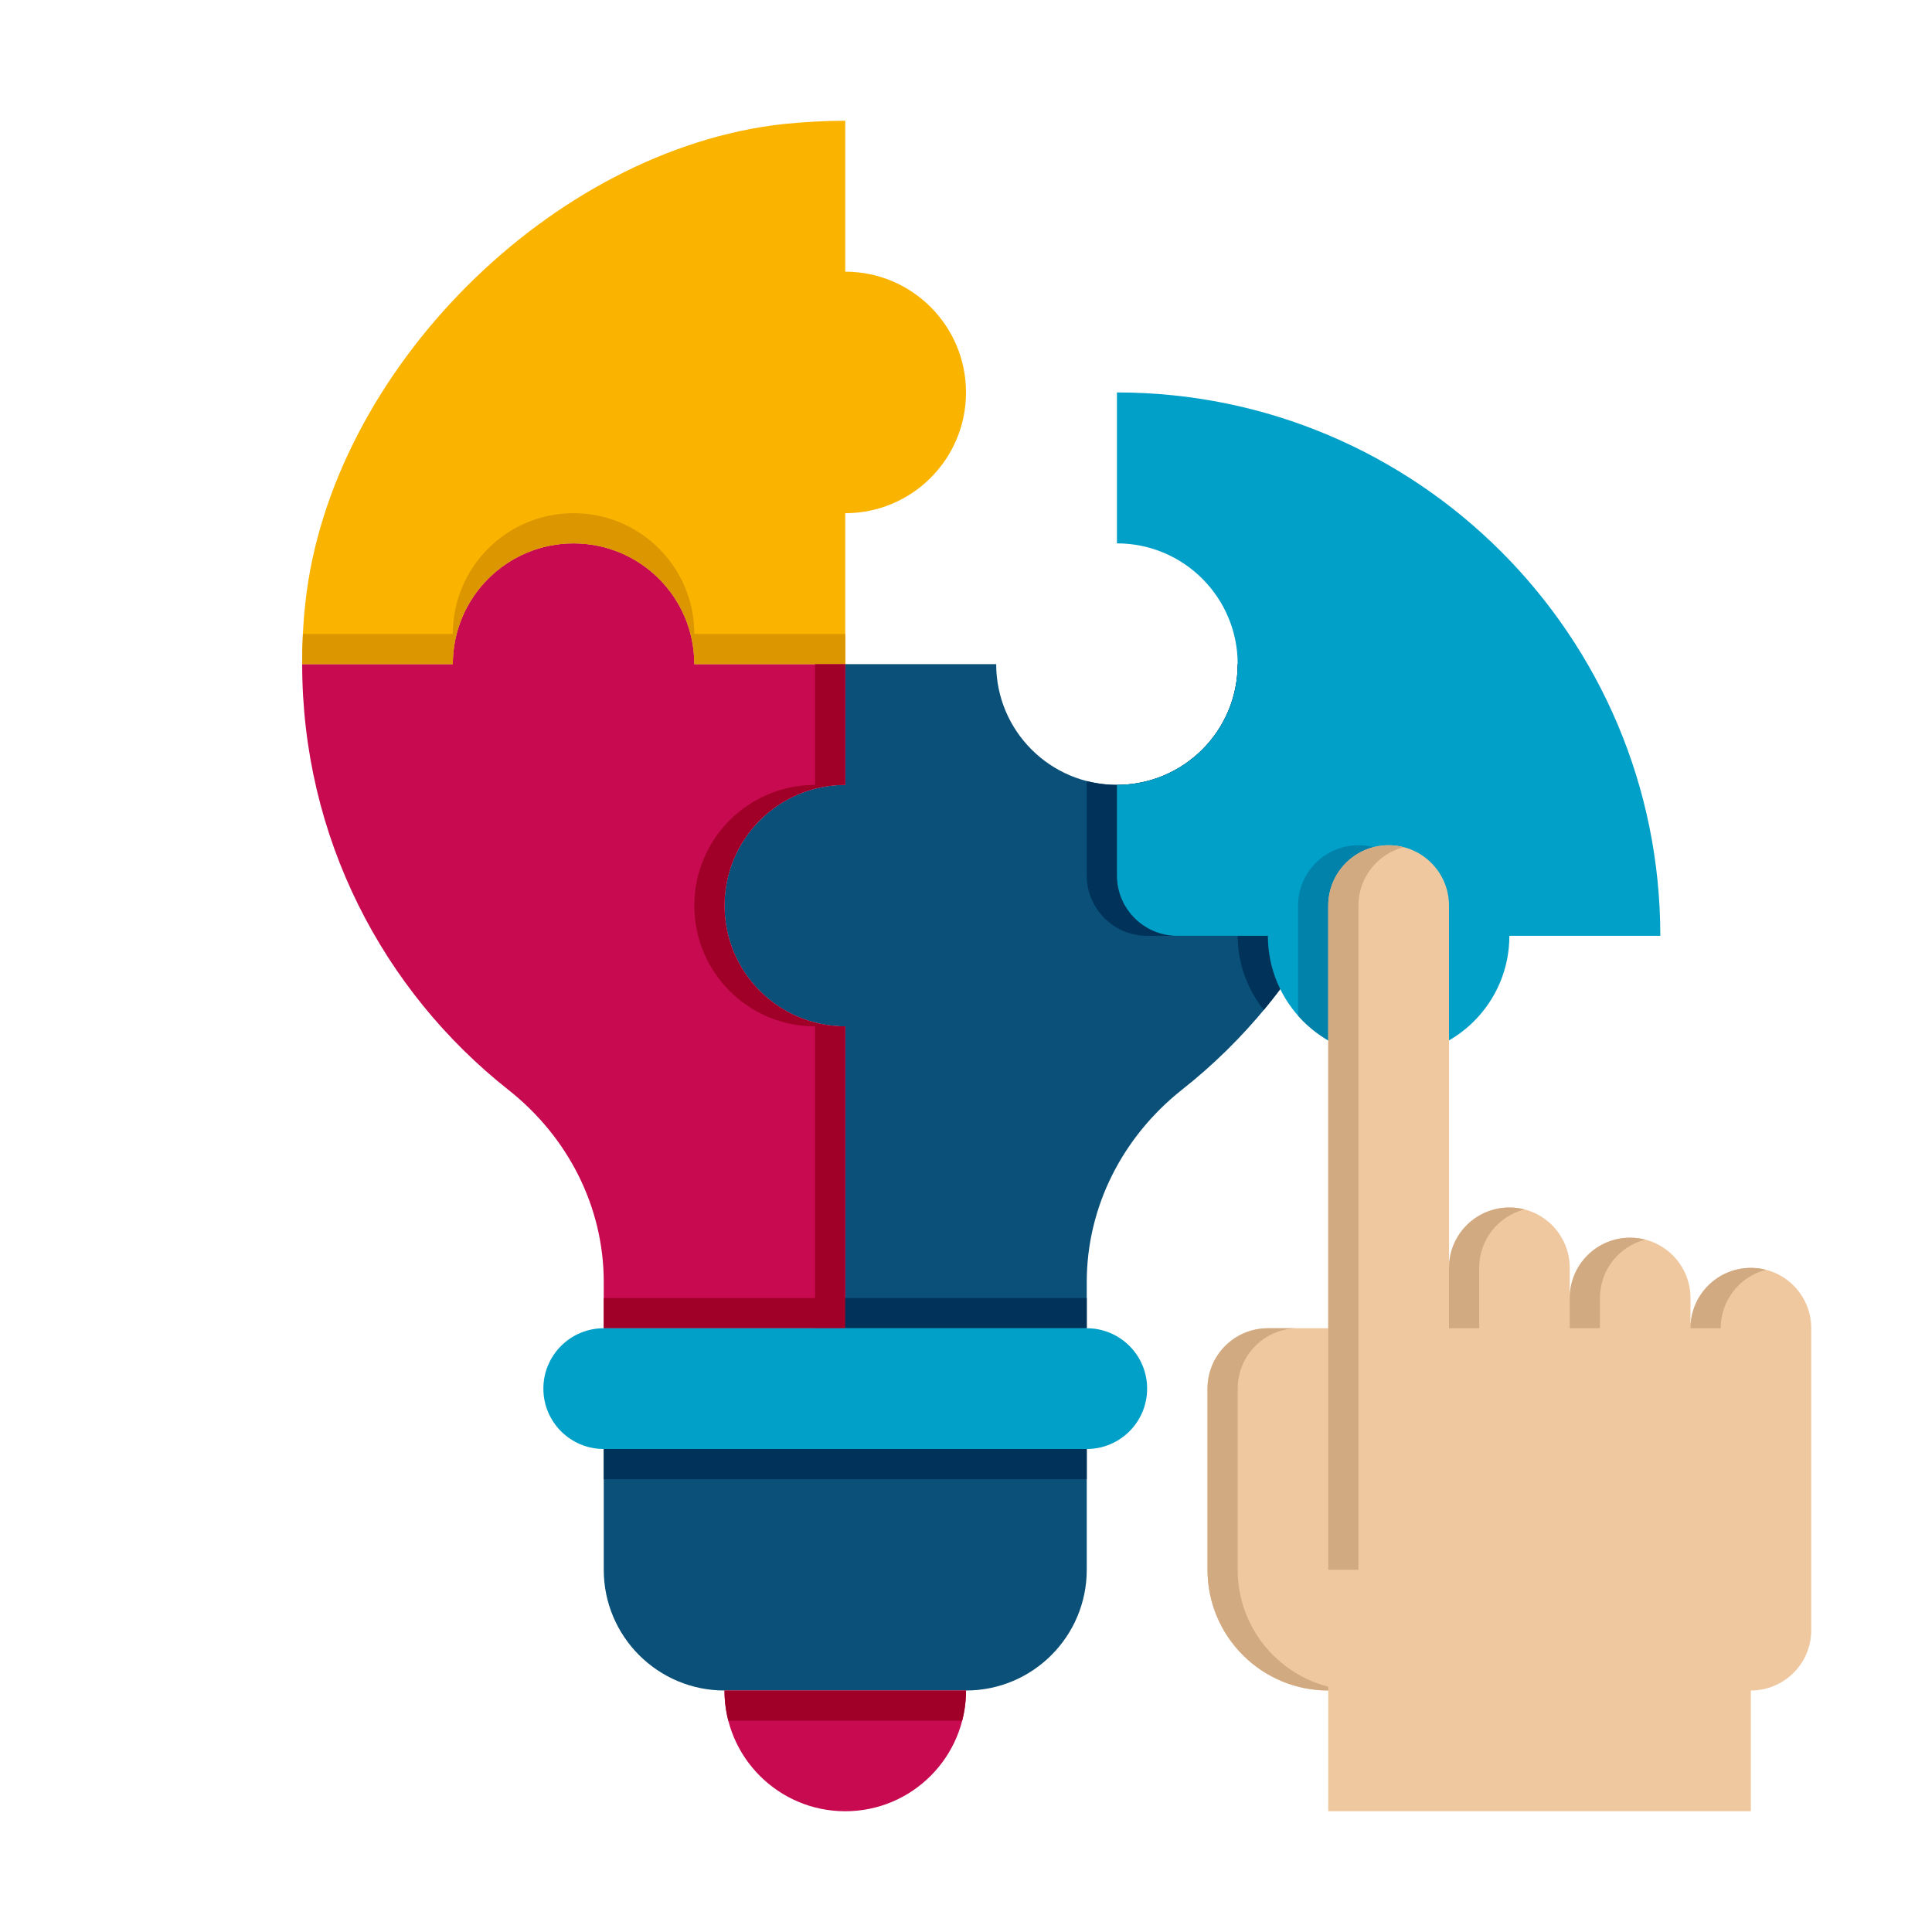 <?xml version="1.0" encoding="utf-8"?>
<!-- Generator: Adobe Illustrator 24.0.0, SVG Export Plug-In . SVG Version: 6.00 Build 0)  -->
<svg version="1.1" xmlns="http://www.w3.org/2000/svg" xmlns:xlink="http://www.w3.org/1999/xlink" x="0px" y="0px"
	 viewBox="0 0 64 64" enable-background="new 0 0 64 64" xml:space="preserve">
<g id="Captions">
</g>
<g id="Icons">
	<g>
		<g>
			<path fill="#FAB400" d="M32,13c0,2.21-1.79,4-4,4v5h-5c0-2.21-1.79-4-4-4s-4,1.79-4,4h-4.99c0-0.68,0.03-1.37,0.11-2.07
				c0.85-7.66,8.17-14.97,15.82-15.82C26.64,4.04,27.32,4,28,4v5C30.21,9,32,10.79,32,13z"/>
		</g>
		<g>
			<path fill="#0A5078" d="M46,22c0,5.73-2.68,10.82-6.86,14.11C37.19,37.66,36,39.97,36,42.47V44h-8V34c-2.21,0-4-1.79-4-4
				c0-2.21,1.79-4,4-4v-4h5c0,2.21,1.79,4,4,4s4-1.79,4-4H46z"/>
		</g>
		<g>
			<path fill="#00325A" d="M41,22c0,2.21-1.79,4-4,4c-0.345,0-0.68-0.044-1-0.126V29c0,1.105,0.895,2,2,2h3
				c0,0.93,0.33,1.775,0.862,2.454c0.001,0,0.003,0,0.004,0C44.449,30.347,46,26.359,46,22H41z"/>
		</g>
		<g>
			<path fill="#C80A50" d="M24,30c0,2.21,1.79,4,4,4v10h-8v-1.53c0-2.5-1.19-4.81-3.15-6.36c-4.17-3.29-6.84-8.38-6.84-14.11H15
				c0-2.21,1.79-4,4-4s4,1.79,4,4h5v4C25.79,26,24,27.79,24,30z"/>
		</g>
		<g>
			<path fill="#DC9600" d="M19,17c-2.21,0-4,1.79-4,4h-4.966c-0.017,0.336-0.024,0.669-0.024,1H15c0-2.21,1.79-4,4-4s4,1.79,4,4h5
				v-1h-5C23,18.79,21.21,17,19,17z"/>
		</g>
		<g>
			<path fill="#A00028" d="M24,30c0-2.21,1.79-4,4-4v-4h-1v4c-2.21,0-4,1.79-4,4c0,2.21,1.79,4,4,4v10h1V34C25.79,34,24,32.21,24,30
				z"/>
		</g>
		<g>
			<path fill="#00A0C8" d="M55,31h-5c0,2.21-1.79,4-4,4s-4-1.79-4-4h-3c-1.105,0-2-0.895-2-2v-3c2.21,0,4-1.79,4-4
				c0-2.21-1.79-4-4-4v-5C46.94,13,55,21.06,55,31z"/>
		</g>
		<g>
			<path fill="#0082AA" d="M45,28c-1.105,0-2,0.895-2,2v3.646C43.733,34.476,44.805,35,46,35c0.345,0,0.68-0.044,1-0.126V30
				C47,28.895,46.105,28,45,28z"/>
		</g>
		<g>
			<rect x="20" y="43" fill="#A00028" width="8" height="1"/>
		</g>
		<g>
			<rect x="28" y="43" fill="#00325A" width="8" height="1"/>
		</g>
		<g>
			<path fill="#00A0C8" d="M36,48H20c-1.105,0-2-0.895-2-2v0c0-1.105,0.895-2,2-2h16c1.105,0,2,0.895,2,2v0
				C38,47.105,37.105,48,36,48z"/>
		</g>
		<g>
			<path fill="#0A5078" d="M32,56h-8c-2.209,0-4-1.791-4-4v-4h16v4C36,54.209,34.209,56,32,56z"/>
		</g>
		<g>
			<path fill="#C80A50" d="M28,60L28,60c-2.209,0-4-1.791-4-4v0h8v0C32,58.209,30.209,60,28,60z"/>
		</g>
		<g>
			<rect x="20" y="48" fill="#00325A" width="16" height="1"/>
		</g>
		<g>
			<path fill="#A00028" d="M31.874,57C31.956,56.68,32,56.345,32,56h-8c0,0.345,0.044,0.68,0.126,1H31.874z"/>
		</g>
		<g>
			<g>
				<path fill="#F0C8A0" d="M58,42c-1.105,0-2,0.895-2,2v-1c0-1.105-0.895-2-2-2s-2,0.895-2,2v-1c0-1.105-0.895-2-2-2s-2,0.895-2,2
					V30c0-1.105-0.895-2-2-2s-2,0.895-2,2v14h-2c-1.105,0-2,0.895-2,2v6c0,2.209,1.791,4,4,4v4h14v-4c1.105,0,2-0.895,2-2V44
					C60,42.895,59.105,42,58,42z"/>
			</g>
			<g>
				<path fill="#D2AA82" d="M49,42v2h-1v-2c0-1.105,0.895-2,2-2c0.173,0,0.34,0.022,0.5,0.063C49.637,40.285,49,41.068,49,42z"/>
			</g>
			<g>
				<path fill="#D2AA82" d="M53,43v1h-1v-1c0-1.105,0.895-2,2-2c0.173,0,0.34,0.022,0.5,0.063C53.637,41.285,53,42.068,53,43z"/>
			</g>
			<g>
				<path fill="#D2AA82" d="M57,44L57,44h-1l0,0c0-1.105,0.895-2,2-2c0.173,0,0.34,0.022,0.5,0.063C57.637,42.285,57,43.068,57,44z"
					/>
			</g>
			<g>
				<path fill="#D2AA82" d="M41,46v6c0,1.864,1.275,3.43,3,3.874V56c-2.209,0-4-1.791-4-4v-6c0-1.105,0.895-2,2-2h1
					C41.895,44,41,44.895,41,46z"/>
			</g>
			<g>
				<path fill="#D2AA82" d="M45,30v22h-1V30c0-1.105,0.895-2,2-2c0.173,0,0.34,0.022,0.5,0.063C45.637,28.285,45,29.068,45,30z"/>
			</g>
		</g>
	</g>
</g>
</svg>
